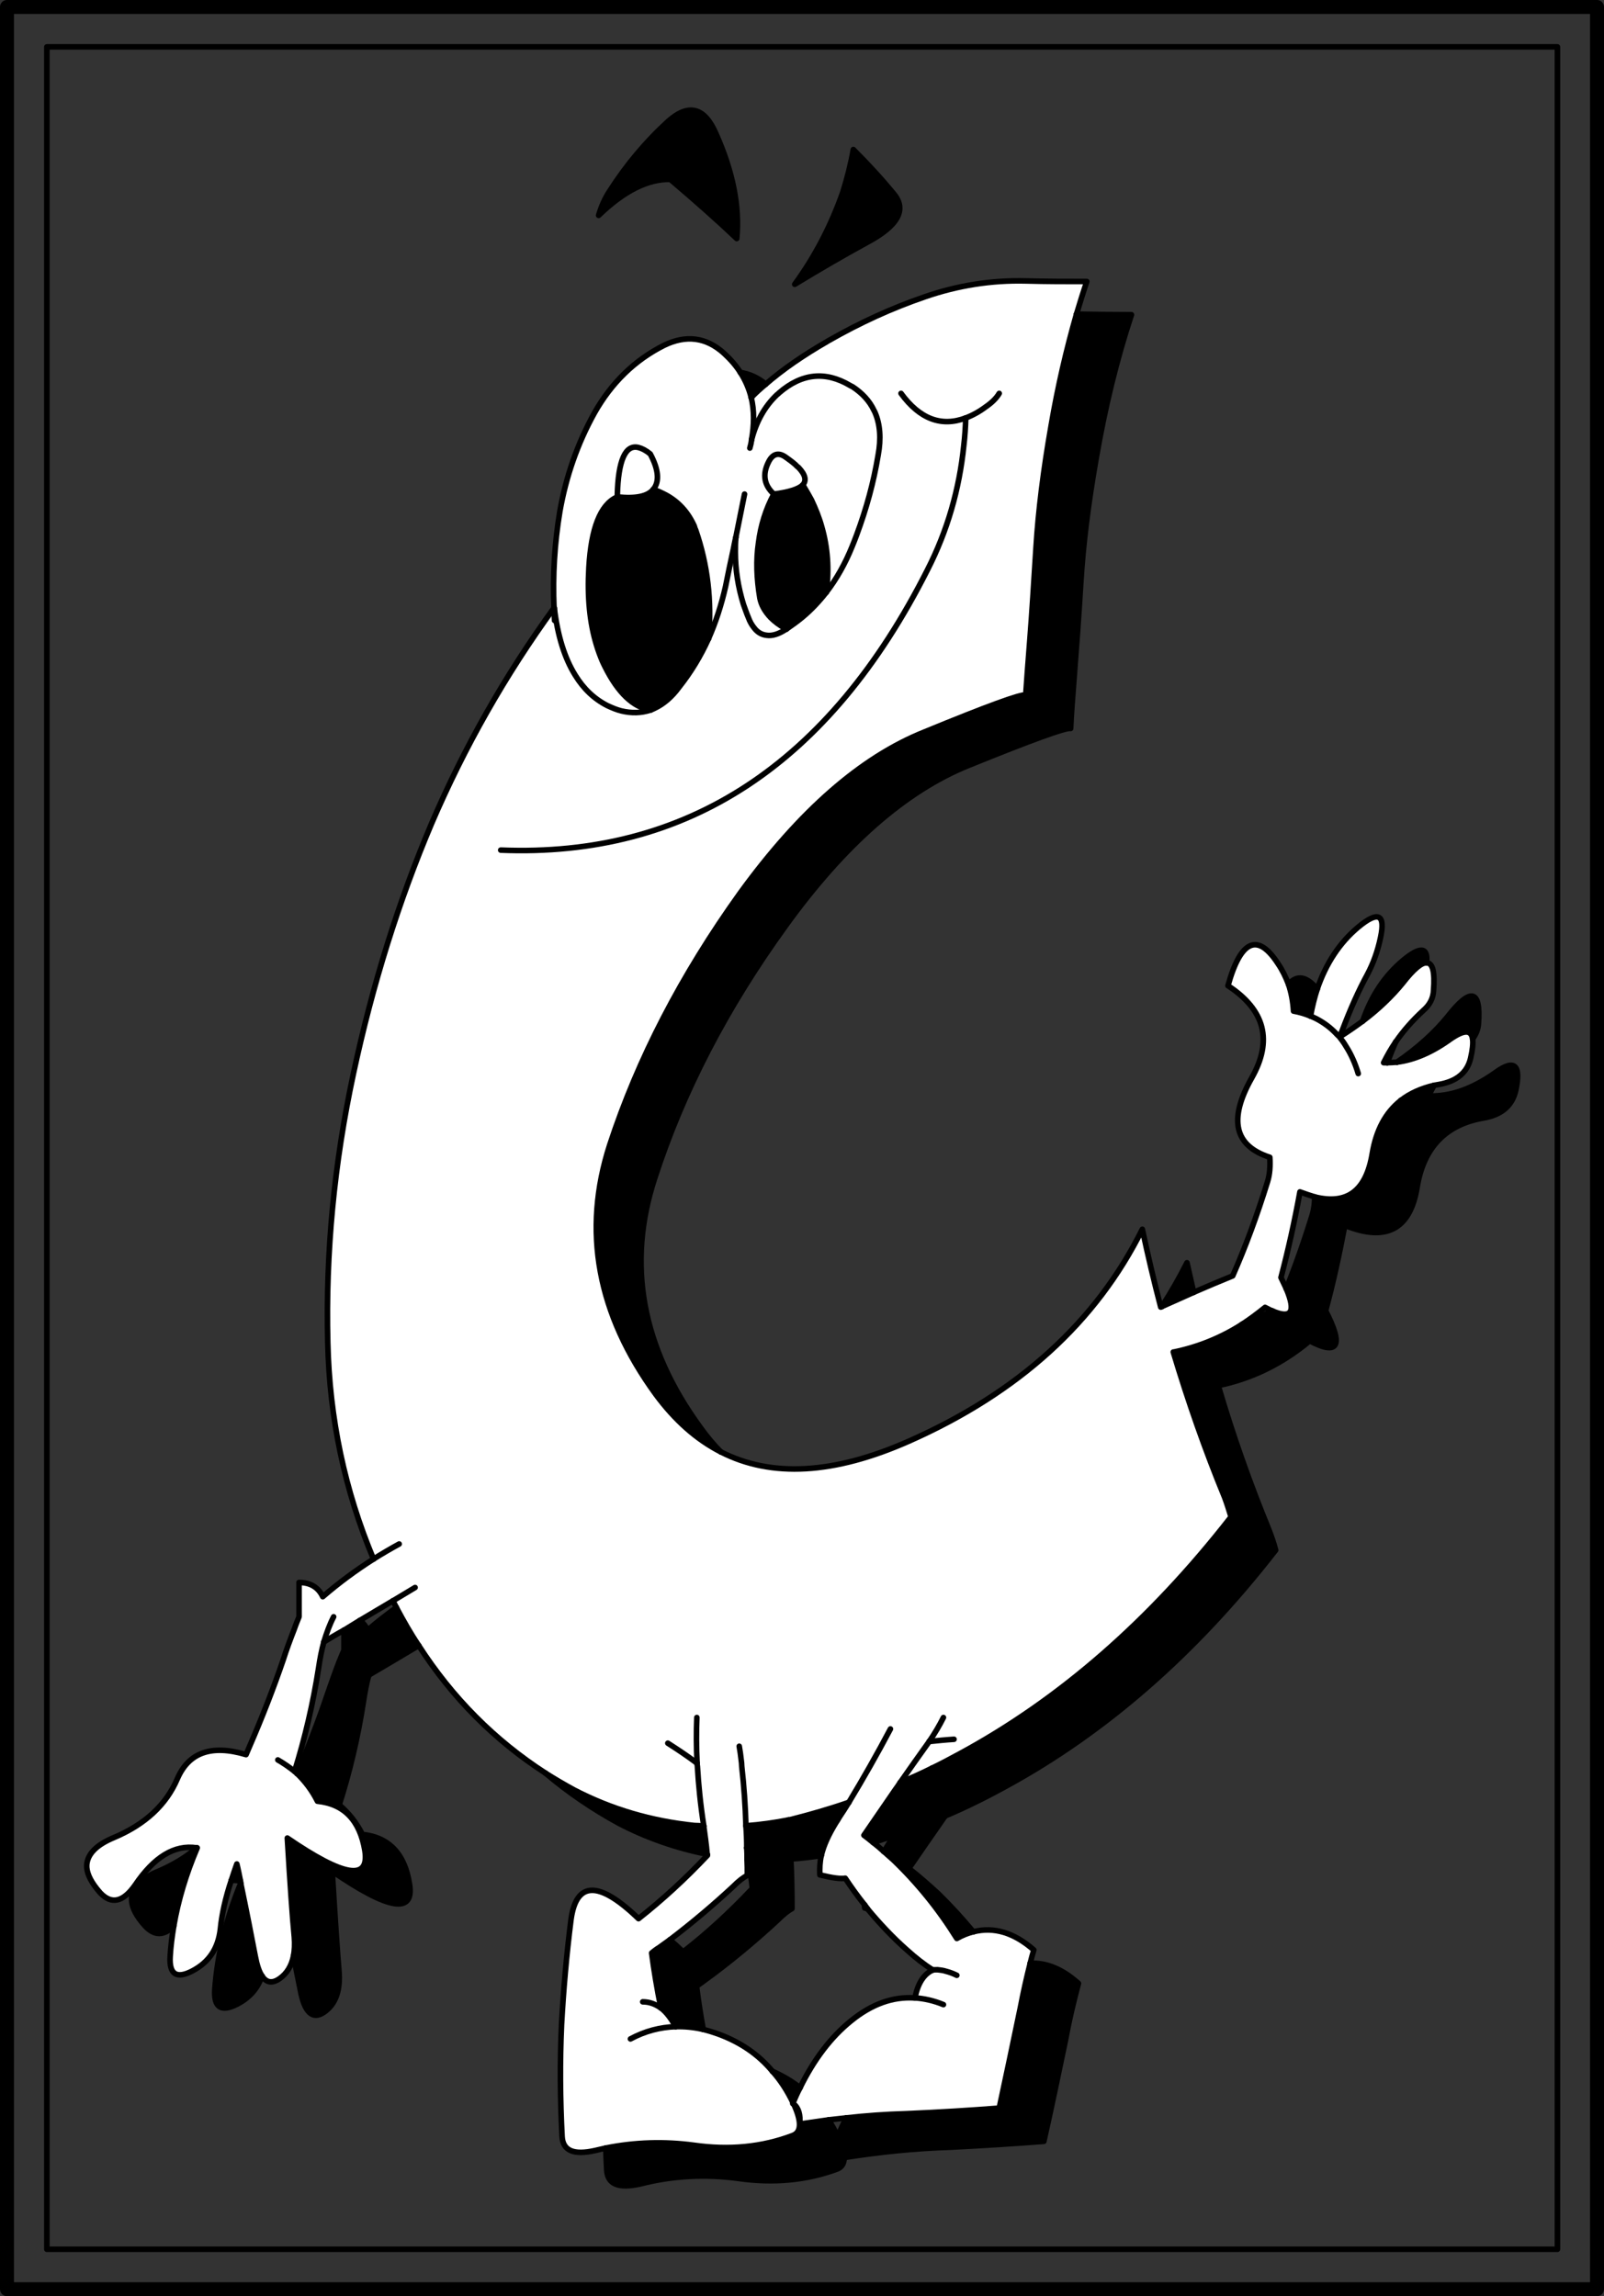 <?xml version="1.0" encoding="iso-8859-1"?>
<!-- Generator: Adobe Illustrator 13.0.1, SVG Export Plug-In . SVG Version: 6.00 Build 14948)  -->
<!DOCTYPE svg PUBLIC "-//W3C//DTD SVG 1.1//EN" "http://www.w3.org/Graphics/SVG/1.1/DTD/svg11.dtd">
<svg version="1.1" id="Capa_1" xmlns="http://www.w3.org/2000/svg" xmlns:xlink="http://www.w3.org/1999/xlink" x="0px" y="0px"
	 width="575px" height="823px" viewBox="0 0 575 823" style="enable-background:new 0 0 575 823;" xml:space="preserve">
<rect x="0" y="0" width="575" height="823" fill="#333333" stroke="none"/>
<g>
	<g>
		<polyline style="fill:none;stroke:#000000;stroke-width:2;stroke-linecap:round;stroke-linejoin:round;" points="16.8,16.8 
			16.8,806.2 558.3,806.2 558.3,16.8 16.8,16.8 		"/>
		<polyline style="fill:none;stroke:#000000;stroke-width:5;stroke-linecap:round;stroke-linejoin:round;" points="2.5,2.5 
			2.5,820.5 572.5,820.5 572.5,2.5 2.5,2.5 		"/>
	</g>
	<g>
		<path style="fill:#FFFFFF;" d="M385.9,112.6c1.2-4,2.4-7.9,3.7-11.7c-7.3,0-14.6,0-21.9-0.2c-12.3-0.3-24.4,1.6-36.2,5.7
			c-11.7,4-23.1,9.2-34.3,15.6c-0.2,0.1-0.4,0.2-0.5,0.3c-8.7,5-16.1,10.1-22.2,15.4c-1.8,1.5-3.6,3.1-5.2,4.8
			c1.1,4.6,1.1,9.7,0.1,15.2c1.7-6.6,4.7-12,9.1-16.2c0.3-0.2,0.5-0.4,0.8-0.7c8.1-7,16.6-7.9,25.5-2.6c0.2,0.1,0.5,0.3,0.8,0.4
			c3.5,2.3,6.1,5.1,7.7,8.5c0.2,0.3,0.3,0.6,0.4,0.8c1.8,4.2,2.2,9.3,1.1,15.2c-1.6,9.7-4.2,19.2-7.7,28.6c-0.5,1.3-1,2.7-1.6,4.1
			c-2.5,6.2-5.6,11.7-9.3,16.5c-2.5,3.2-5.3,6.2-8.4,8.8c-1.9,1.6-3.9,3-5.9,4.4c0,0-0.1,0.1-0.2,0.1c-2.6,1.7-4.9,2.4-6.9,2.1
			c-1.8-0.2-3.3-1.1-4.5-2.7c-0.8-1-1.5-2.2-2-3.6c-0.7-1.6-1.2-3.2-1.8-4.8c-1.9-6.2-2.9-12.4-2.9-18.7c0-1.7,0-3.5,0.2-5.3
			c-0.4,1.4-0.6,2.8-0.9,4.2c-1,4.5-1.9,8.9-2.8,13.4c-1.5,6.6-3.5,12.8-6.1,18.7c-2.8,6.2-6.3,12-10.5,17.3
			c-2.7,3.7-5.7,6.2-8.9,7.7c-0.5,0.2-1,0.5-1.4,0.6c-3.3,1.1-6.8,1.2-10.5,0.3c-1.6-0.4-3.3-1.1-5-1.9c-4.7-2.4-8.5-6-11.5-10.9
			c-3.8-6.1-6.3-14.1-7.5-24.1l0.1,4.5c-0.1-1.5-0.2-3-0.2-4.5c-17.5,24.1-32.1,49.8-43.9,77.3c-11.7,27.6-21.1,57.4-28,89.6
			c-6.9,32.1-10,64.2-9.2,96.3c0.6,27.3,6.1,53.2,16.4,77.7c3-1.9,6.1-3.7,9.2-5.4c-3.1,1.7-6.2,3.5-9.2,5.4
			c-6.3,4-12.4,8.5-18.2,13.5c-1.6-3.4-4.5-5.1-8.5-5.1c0,3.8,0,7.9,0,12.3c-0.6,1.5-1.2,2.9-1.7,4.4c-1.4,3.6-2.8,7.3-4,11.1
			c-3.5,10.2-7.5,20.5-12.1,31.1c-0.4,0.9-0.8,1.9-1.2,2.8c-12.4-3.7-20.5-0.8-24.6,8.6c-4,9.4-11.6,16.4-22.7,21.1
			c-6.3,2.6-9.5,5.9-9.8,9.8c0,0.3,0,0.6,0,0.9c0.2,2.7,1.8,5.7,4.8,9.1c4,4.3,8.2,3.4,12.5-2.7c6.8-10.1,14.1-14.6,22.1-13.4
			c0,0,0.1,0,0.2,0c-4,9.4-6.8,18.7-8.4,28c-0.6,3.6-1.1,7.3-1.3,10.9c-0.4,6.5,2.3,8.2,8,5.2c5.9-3.1,9.2-8,10-15
			c0.5-5.2,1.8-11.1,3.9-17.4c0.6-1.9,1.3-3.9,2-5.9c0.5,2,0.9,4.1,1.3,6.1c0,0.2,0.1,0.5,0.1,0.8c2.2,10.6,3.9,19.3,5.2,26.1
			c0.6,3.2,1.4,5.6,2.4,7.1c1.6,2.5,3.7,2.8,6.3,1c2.6-1.8,4.3-4.6,5-8.1c0.4-2,0.5-4.3,0.3-6.8c-0.7-7.1-1.5-18.9-2.5-35.5
			c20.3,13.9,29.5,15.4,27.8,4.5c-1.8-10.8-7.4-16.7-17-17.7c-1.9-3.8-4.4-7.1-7.3-9.9c-0.3-0.3-0.6-0.5-0.9-0.8
			c-1.9-1.5-3.9-2.9-6-4.1c2.1,1.2,4.1,2.6,6,4.1c3.7-11.9,6.6-24.2,8.6-37c0.5-3.4,1.1-6.5,1.9-9.4c1-3.3,2.1-6.3,3.5-9
			c-1.4,2.7-2.5,5.7-3.5,9c2.5-1.5,4.8-2.9,7.2-4.2c1.9-1.2,3.8-2.3,5.7-3.5c4.1-2.4,8-4.8,11.8-7c2.8-1.7,5.4-3.2,8-4.8
			c-2.6,1.6-5.2,3.1-8,4.8c0,0.1,0.2,0.2,0.3,0.4c0.3,0.6,0.6,1.3,1,2c2.5,4.7,5.1,9.3,8,13.6c12.1,18.8,27.3,34,45.4,45.7
			c3.3,2.1,6.7,4.1,10.2,6c13.4,7,27.8,11.2,43.2,12.8c1.1,0,2.2,0.1,3.4,0.2c-1.2-7.6-1.9-14.8-2.3-21.5c-0.1-0.4-0.1-0.7-0.1-1
			c-3.3-2.5-6.9-4.9-10.5-7.2c3.6,2.3,7.2,4.7,10.5,7.2c-0.3-5.8-0.3-11.3-0.1-16.4c-0.2,5.1-0.2,10.6,0.1,16.4c0,0.3,0,0.6,0.1,1
			c0.4,6.7,1.1,13.9,2.3,21.5v0.2c0.4,3,0.9,6.3,1.2,9.9c0.1,0.1,0.1,0.2,0.1,0.4c-8,8.5-16.2,16-24.7,22.7
			c-14.2-13.7-22.3-13.5-24.2,0.3c-1.6,12.5-2.7,25.1-3.4,37.7c-0.6,13.3-0.5,26.7,0.2,40.1c0.3,5.1,4.2,6.7,11.8,5
			c1.3-0.3,2.6-0.6,3.9-0.9c10.5-2.1,21-2.4,31.5-1c12.6,1.8,24.5,0.7,35.5-3.5c3.1-1.2,3.2-4.9,0.4-11.1c0,0,0-0.1-0.1-0.2
			s-0.2-0.1-0.3-0.1c0-0.2,0.1-0.3,0.1-0.3c-2-4.2-4.5-8.1-7.4-11.3c-5-6-11.3-10.3-19-13.2c-1.9-0.7-3.8-1.3-5.8-1.8
			c-3.4-0.8-6.7-1.1-9.9-1c-5.6,0.2-11,1.6-16.2,4.4c5.2-2.8,10.6-4.2,16.2-4.4c-1.6-2.9-3.3-5.2-5.3-6.7c-2-1.4-4.1-2.2-6.5-2.2
			c2.4,0,4.5,0.8,6.5,2.2c-1.4-7-2.5-13.6-3.3-19.7c0.7-0.6,1.4-1.1,2.1-1.6c0.2-0.1,0.4-0.2,0.5-0.3c1.3-0.9,2.6-1.9,3.9-2.8
			c8-6.1,15.6-12.5,22.8-19.2c1.8-1.8,3.4-3.1,5-3.9c0-2,0-3.9-0.1-5.8c0-1.4,0-2.8-0.1-4.1c0-2.7-0.1-5.3-0.3-7.9
			c-0.2-7.1-0.7-14.2-1.5-21.3c0-0.8-0.1-1.6-0.2-2.3c-0.2-1.7-0.4-3.3-0.7-4.9c0.3,1.6,0.5,3.2,0.7,4.9c0.1,0.7,0.2,1.5,0.2,2.3
			c0.8,7.1,1.3,14.2,1.5,21.3c5.2-0.4,10.3-1.1,15.3-2.1c0.2,0,0.4,0,0.6-0.1c7.1-1.8,14.1-3.8,21-6.2c5.2-8.6,10.2-17.4,14.9-26.3
			c-4.7,8.9-9.7,17.7-14.9,26.3c-1.1,1.8-2.2,3.5-3.4,5.3c-0.4,0.7-0.8,1.4-1.3,2.1c-2.5,4.1-4.3,7.9-5.2,11.7
			c-0.5,2.3-0.6,4.6-0.5,6.9c4.5,1.1,7.5,1.5,9.1,1.2c2.2,3.3,4.5,6.5,6.9,9.5c0.4,0.5,0.8,1,1.1,1.5c4.4,5.3,9.1,10.3,14.1,14.7
			c3.2,2.9,6.3,5.3,9.3,7.2c0.5-0.1,1.1-0.1,1.7-0.1c0.9,0.1,2,0.2,3.2,0.6c1.1,0.3,2.3,0.7,3.7,1.4c-1.4-0.7-2.6-1.1-3.7-1.4
			c-1.2-0.4-2.3-0.5-3.2-0.6c-0.6,0-1.2,0-1.7,0.1c-3.2,1.4-5.4,4.8-6.4,10c3.3,0.2,6.8,1,10.2,2.4c-3.4-1.4-6.9-2.2-10.2-2.4
			c-0.1,0-0.1,0-0.1,0c-7.9-0.5-15.4,2.2-22.8,8.2c-7.2,5.8-13.3,13.8-18.3,24c-0.9,1.7-1.7,3.5-2.5,5.4c0.1,0.1,0.1,0.3,0.2,0.4
			c1.8,1.4,2.5,3.9,2.2,7.2c3.4-0.5,6.9-1,10.4-1.5c2.1-0.2,4.2-0.5,6.3-0.7c7.2-0.8,14.3-1.3,21.5-1.5c11.8-0.5,22.9-1.2,33.3-2
			c2.5-11.6,5-23.6,7.6-36.1c1-5.3,2.2-10.6,3.5-15.8c0.4-1.6,0.8-3.2,1.3-4.8c-7.1-6.2-14.3-8.4-21.7-6.5c-2,0.5-4,1.3-5.9,2.4
			c-6.4-10.3-13.9-19.6-22.6-28c-1.2-1.1-2.4-2.1-3.6-3.2c-1.2-1.1-2.5-2.2-3.8-3.2c-1.1-0.9-2.2-1.8-3.3-2.6
			c3.9-5.7,7.6-11.1,11.2-16.3c0.6-0.8,1.2-1.7,1.8-2.6c3.6-5.1,7-10,10.4-14.7c2-2.9,3.7-5.8,5.1-8.6c-1.4,2.8-3.1,5.7-5.1,8.6
			c2.8-0.3,5.8-0.6,8.9-0.8c-3.1,0.2-6.1,0.5-8.9,0.8c-3.4,4.7-6.8,9.6-10.4,14.7c3.9-1.6,7.7-3.3,11.5-5.2c3.3-1.6,6.7-3.4,10-5.2
			c35.8-19.4,68.1-47.6,97.1-84.8c-0.7-2.3-1.4-4.6-2.3-7c-7-17-13.1-34.4-18.4-52.1h0.2c8.7-1.8,16.9-5.1,24.4-9.9
			c2.9-1.9,5.6-3.9,8.3-6.1c1,0.5,1.9,1,2.7,1.3c6.8,2.9,8.4,0.3,4.9-8c-0.6-1.2-1.2-2.6-1.9-4c2.6-9.9,4.9-20.2,6.8-30.7
			c1.9,0.7,3.7,1.3,5.3,1.8c11.6,2.9,18.4-2.2,20.6-15.4c1.4-8.5,4.8-14.9,10.3-19.2c3.2-2.5,7.2-4.3,11.9-5.4
			c0.5-0.1,1.1-0.2,1.7-0.3c6.3-1.1,10.2-4.2,11.4-9.5c0.7-3,0.9-5.3,0.7-6.8c-0.5-3.4-3.1-3.3-7.9,0c-6.5,4.7-12.9,7.5-19.2,8.3
			c-1.2,0.1-2.3,0.2-3.5,0.2c-0.4,0-0.8,0-1.3,0c1.3-2.6,2.7-5.1,4.3-7.4c2.8-4.1,6.1-7.8,10-11.4c2.3-2,3.5-4.4,3.6-7.2
			c0.5-6.5-0.3-9.8-2.5-9.8c-1.8-0.1-4.7,2.3-8.5,7.2c-3.9,4.8-8.7,9.4-14.4,13.7c-2.6,1.9-5.3,3.8-8.2,5.6l-0.1,0.1
			c0.8,1,1.6,2.1,2.3,3.3c1.8,2.8,3.3,6.1,4.4,9.8c-1.1-3.7-2.6-7-4.4-9.8c-0.7-1.2-1.5-2.3-2.3-3.3c-0.2-0.2-0.3-0.4-0.5-0.5
			c-0.1-0.1-0.2-0.2-0.3-0.3c-2.2-2.4-4.7-4.3-7.6-5.8c-0.6-0.3-1.3-0.6-2-0.9c-1.9-0.8-3.9-1.4-6.1-1.8c-0.2-3.4-0.8-6.6-1.8-9.6
			c-1-2.6-2.2-5.1-3.7-7.3c-7.3-11.3-13.4-8.7-18,7.8c6.6,4.3,10.7,9.3,12.1,14.8c1.4,5.5,0.2,11.6-3.6,18.3
			c-8.4,14.9-6.2,24.3,6.5,28.4c0.2,3.2,0,6.1-0.8,8.7c-3.8,12.3-8,23.6-12.5,33.8c-4.7,1.9-9.4,3.9-14,5.9
			c-3.8,1.7-7.6,3.4-11.4,5.1c-0.1,0-0.2,0-0.2,0.1c-0.1,0-0.2,0-0.2,0.1c-2.4-9.2-4.6-18.5-6.6-27.9c-16.5,33.2-44.4,58.6-83.8,76
			c-26.7,11.8-49.1,13.1-67.3,3.8c-8.8-4.5-16.5-11.4-23.3-20.6c-21-28.8-26.5-58.6-16.5-89.5c10.1-30.8,25.7-60.9,46.8-90.3
			c21.3-29.3,43.2-48.5,65.9-57.6c22.6-9.3,34.7-13.7,36.4-13.3c0.3-4.5,0.8-11.2,1.5-20.1c0.7-9,1.4-19.9,2.2-32.9
			c0.8-12.9,2.6-27.5,5.4-43.5C379.2,138.5,382.3,125.2,385.9,112.6z M345.5,159.7c0.4-3.3,0.6-6.6,0.7-9.9
			c-8.7,3.3-16.5,0.4-23.2-8.8c6.7,9.2,14.5,12.1,23.2,8.8c2.4-0.9,4.8-2.2,7.2-4c2.2-1.5,3.8-3.1,4.8-4.8c-1,1.7-2.6,3.3-4.8,4.8
			c-2.4,1.8-4.8,3.1-7.2,4C346.1,153.1,345.9,156.4,345.5,159.7c-1.6,15.7-5.9,30.6-13,44.5c-35.2,69.7-86.3,103.2-153,100.5
			c66.7,2.7,117.8-30.8,153-100.5C339.6,190.3,343.9,175.4,345.5,159.7z"/>
		<path style="fill:#FFFFFF;" d="M313.7,147.9c-0.1-0.2-0.2-0.5-0.4-0.8c-1.6-3.4-4.2-6.2-7.7-8.5c-0.3-0.1-0.6-0.3-0.8-0.4
			c-8.9-5.3-17.4-4.4-25.5,2.6c-0.3,0.3-0.5,0.5-0.8,0.7c-4.4,4.2-7.4,9.6-9.1,16.2c-0.1,1-0.3,1.9-0.6,2.9c0.3-1,0.5-1.9,0.6-2.9
			c1-5.5,1-10.6-0.1-15.2c-0.8-3.2-2.1-6.2-3.9-9c-1.5-2.4-3.5-4.7-5.9-6.9c-6.3-5.7-13.5-6.7-21.5-2.8
			c-10.5,5.3-18.8,13.4-24.9,24.2c-6.1,11-10.2,22.8-12.4,35.3c-1.9,11.4-2.6,23-2.1,34.6h0.1c1.2,10,3.7,18,7.5,24.1
			c3,4.9,6.8,8.5,11.5,10.9c1.7,0.8,3.4,1.5,5,1.9c3.7,0.9,7.2,0.8,10.5-0.3c-6.2-1-11.6-6.1-16.3-15.5c-0.3-0.6-0.7-1.4-1-2.1
			c-0.8-1.9-1.5-3.8-2.1-5.8c-2.4-7.9-3.3-17-2.7-27.6c0.8-14.1,4.1-22.6,10-25.3c0,0,0.1-0.1,0.2-0.1c0-0.2,0-0.4,0-0.6
			c0.3-12.5,2.9-18.3,7.6-17.1c1.2,0.3,2.6,1,4.2,2.3c3,5.6,3.4,9.9,1.1,12.7c1.7,0.6,3.2,1.3,4.7,2.1c4.5,2.5,7.8,6.2,10,11.1
			c0.1,0.5,0.3,1,0.5,1.4c4.3,12.4,5.8,25.4,4.6,38.9c2.6-5.9,4.6-12.1,6.1-18.7c0.9-4.5,1.8-8.9,2.8-13.4c0.3-1.4,0.5-2.8,0.9-4.2
			v-0.1c1-5.1,2.1-10.3,3.1-15.4c-1,5.1-2.1,10.3-3.1,15.4v0.1c-0.2,1.8-0.2,3.6-0.2,5.3c0,6.3,1,12.5,2.9,18.7
			c0.6,1.6,1.1,3.2,1.8,4.8c0.5,1.4,1.2,2.6,2,3.6c1.2,1.6,2.7,2.5,4.5,2.7c2,0.3,4.3-0.4,6.9-2.1c0.1,0,0.2-0.1,0.2-0.1
			c-0.1-0.1-0.2-0.1-0.3-0.2c-2.2-1.2-3.9-2.5-5.3-3.9c-2.1-2.2-3.4-4.5-3.9-7c-1.2-7.1-1.4-13.7-0.5-19.8
			c0.8-6.3,2.6-12.1,5.5-17.5c-3.5-3.2-4.1-7-2-11.3c1.5-3.2,3.7-3.8,6.3-1.9c1.7,1.2,3.2,2.3,4.2,3.4c0,0,0.2,0.1,0.3,0.2
			c2.5,2.6,3,4.7,1.6,6.3c1.1,1.8,2.1,3.6,3.1,5.4c1.5,3.2,2.8,6.4,3.7,9.7c2.1,7.3,2.7,15.1,1.6,23.4c3.7-4.8,6.8-10.3,9.3-16.5
			c0.6-1.4,1.1-2.8,1.6-4.1c3.5-9.4,6.1-18.9,7.7-28.6C315.9,157.2,315.5,152.1,313.7,147.9z"/>
		<path d="M385.9,112.6c-3.6,12.6-6.7,25.9-9.1,40c-2.8,16-4.6,30.6-5.4,43.5c-0.8,13-1.5,23.9-2.2,32.9c-0.7,8.9-1.2,15.6-1.5,20.1
			c-1.7-0.4-13.8,4-36.4,13.3c-22.7,9.1-44.6,28.3-65.9,57.6c-21.1,29.4-36.7,59.5-46.8,90.3c-10,30.9-4.5,60.7,16.5,89.5
			c6.8,9.2,14.5,16.1,23.3,20.6c-2.6-2.6-5-5.5-7.3-8.7c-21-28.7-26.5-58.5-16.4-89.4c10-30.9,25.6-61,46.8-90.3
			c21.2-29.4,43.2-48.6,65.8-57.7c22.7-9.2,34.8-13.6,36.5-13.2c0.2-4.6,0.7-11.3,1.4-20.2c0.7-8.9,1.5-19.8,2.3-32.8
			s2.6-27.5,5.4-43.5c3.2-18.6,7.4-35.8,12.7-51.8C399.1,112.8,392.5,112.7,385.9,112.6z"/>
		<path d="M472.2,354.5c-3.8-4.6-7.3-5.2-10.3-1.7c1,3,1.6,6.2,1.8,9.6c2.2,0.4,4.2,1,6.1,1.8C470.4,360.8,471.2,357.6,472.2,354.5z
			"/>
		<path style="fill:#FFFFFF;" d="M469.8,364.2c0.7,0.3,1.4,0.6,2,0.9c2.9,1.5,5.4,3.4,7.6,5.8c0.1,0.1,0.2,0.2,0.3,0.3l1.4-1.7
			c3-7.9,6-14.6,9-20.1c2.2-4.1,3.8-8.6,4.8-13.4c1.8-8.4-0.9-9.6-8-3.7c-6.7,5.6-11.6,13.1-14.7,22.2
			C471.2,357.6,470.4,360.8,469.8,364.2z"/>
		<path d="M502.9,352.3c3.8-4.9,6.7-7.3,8.5-7.2c0.6-5.7-2.3-6-8.4-0.9c-6.7,5.6-11.5,12.9-14.5,21.8
			C494.2,361.7,499,357.1,502.9,352.3z"/>
		<path style="fill:#A69DC9;" d="M480.3,371.6c0.2-0.7,0.5-1.4,0.8-2.1l-1.4,1.7c0.2,0.1,0.3,0.3,0.5,0.5L480.3,371.6z"/>
		<path d="M500.3,373.5c-1.6,2.3-3,4.8-4.3,7.4c0.5,0,0.9,0,1.3,0C498.3,378.3,499.3,375.8,500.3,373.5z"/>
		<path d="M520,372.4c4.8-3.3,7.4-3.4,7.9,0c1.2-1.7,2-3.5,2.1-5.6c0.9-12.1-2.8-13-11-2.5c-4.7,5.8-10.8,11.3-18.2,16.4
			C507.1,379.9,513.5,377.1,520,372.4z"/>
		<path d="M221.3,178.1c-0.1,0-0.2,0.1-0.2,0.1c-5.9,2.7-9.2,11.2-10,25.3c-0.6,10.6,0.3,19.7,2.7,27.6c0.6,2,1.3,3.9,2.1,5.8
			c0.3,0.7,0.7,1.5,1,2.1c4.7,9.4,10.1,14.5,16.3,15.5c0.4-0.1,0.9-0.4,1.4-0.6c3.2-1.5,6.2-4,8.9-7.7c4.2-5.3,7.7-11.1,10.5-17.3
			c1.2-13.5-0.3-26.5-4.6-38.9c-0.2-0.4-0.4-0.9-0.5-1.4c-2.2-4.9-5.5-8.6-10-11.1c-1.5-0.8-3-1.5-4.7-2.1
			C232.2,177.9,227.9,178.8,221.3,178.1z"/>
		<path style="fill:#FFFFFF;" d="M221.3,177.5c0,0.2,0,0.4,0,0.6c6.6,0.7,10.9-0.2,12.9-2.7c2.3-2.8,1.9-7.1-1.1-12.7
			c-1.6-1.3-3-2-4.2-2.3C224.2,159.2,221.6,165,221.3,177.5z"/>
		<path style="fill:#FFFFFF;" d="M287.8,173.8c1.4-1.6,0.9-3.7-1.6-6.3c-0.1-0.1-0.3-0.2-0.3-0.2c-1-1.1-2.5-2.2-4.2-3.4
			c-2.6-1.9-4.8-1.3-6.3,1.9c-2.1,4.3-1.5,8.1,2,11.3C282.8,176.4,286.3,175.3,287.8,173.8z"/>
		<path d="M290.9,179.2c-1-1.8-2-3.6-3.1-5.4c-1.5,1.5-5,2.6-10.4,3.3c-2.9,5.4-4.7,11.2-5.5,17.5c-0.9,6.1-0.7,12.7,0.5,19.8
			c0.5,2.5,1.8,4.8,3.9,7c1.4,1.4,3.1,2.7,5.3,3.9c0.1,0.1,0.2,0.1,0.3,0.2c2-1.4,4-2.8,5.9-4.4c3.1-2.6,5.9-5.6,8.4-8.8
			c1.1-8.3,0.5-16.1-1.6-23.4C293.7,185.6,292.4,182.4,290.9,179.2z"/>
		<path d="M269.3,142.5c1.6-1.7,3.4-3.3,5.2-4.8c-2.8-2.4-5.9-3.7-9.1-4.2C267.2,136.3,268.5,139.3,269.3,142.5z"/>
		<path style="fill:#FFFFFF;" d="M198.7,217.9h-0.1c0,1.5,0.1,3,0.2,4.5L198.7,217.9z"/>
		<path d="M132.2,600.4c6.3-3.7,12.2-7.2,17.9-10.6c-2.9-4.3-5.5-8.9-8-13.6c-3.5,2.5-7,5.2-10.3,8.1c-0.7-1.5-1.6-2.6-2.8-3.5
			c-1.9,1.2-3.8,2.3-5.7,3.5c0,2.3,0,4.7,0,7.2c-0.6,1.4-1.2,2.8-1.8,4.3c-1.4,3.6-2.7,7.4-4,11.1c-3.2,9.5-6.9,19.1-11,28.8
			c2.9,2.8,5.4,6.1,7.3,9.9c9.6,1,15.2,6.9,17,17.7c1.7,10.9-7.5,9.4-27.8-4.5c1,16.6,1.8,28.4,2.5,35.5c0.2,2.5,0.1,4.8-0.3,6.8
			c0.9,4.4,1.7,8.4,2.4,11.9c1.5,8.3,4.4,11.1,8.6,8.2c4.2-2.9,5.9-7.9,5.3-14.9c-0.6-7.1-1.4-19-2.4-35.6
			c20.2,13.9,29.5,15.4,27.7,4.6c-1.7-10.8-7.3-16.8-16.9-17.8c-2.1-4.2-4.9-7.7-8.3-10.6c-1.8-1.6-3.8-3-5.9-4.2
			c2.1,1.2,4.1,2.6,5.9,4.2c3.8-11.9,6.7-24.2,8.7-37.1C130.8,606.5,131.4,603.3,132.2,600.4c0.9-3.3,2.1-6.2,3.4-8.9
			C134.3,594.2,133.1,597.1,132.2,600.4z"/>
		<path d="M86.2,674.2c-0.4-2-0.8-4.1-1.3-6.1c-0.7,2-1.4,4-2,5.9C83.9,673.9,85,674,86.2,674.2z"/>
		<path d="M70.7,662.3c-0.1,0-0.2,0-0.2,0c-3.7,3.3-8.2,6-13.5,8.3c-6.3,2.6-9.6,5.8-9.8,9.7c0,0.4,0,0.6,0,1c0.2,2.7,1.8,5.7,4.8,9
			c3.3,3.6,6.8,3.6,10.3,0C63.9,681,66.7,671.7,70.7,662.3z"/>
		<path d="M93.9,708.2c-1-1.5-1.8-3.9-2.4-7.1c-1.3-6.8-3-15.5-5.2-26.1c-5.3,12.9-8.4,25.6-9.3,38.1c-0.4,6.5,2.3,8.2,8.1,5.2
			C89.5,716,92.4,712.7,93.9,708.2z"/>
		<path d="M252.3,654.7v-0.2c-1.2-0.1-2.3-0.2-3.4-0.2c-15.4-1.6-29.8-5.8-43.2-12.8c-3.5-1.9-6.9-3.9-10.2-6
			c8,6.8,16.8,12.8,26.3,18c10,5.2,20.6,8.9,31.7,11.1C253.2,661,252.7,657.7,252.3,654.7z"/>
		<path d="M268.3,666.7c0.5,3.1,1,6.5,1.4,10.2c-8,8.5-16.3,16.1-24.8,22.7c-1.7-1.6-3.3-3.1-4.8-4.3c-1.3,0.9-2.6,1.9-3.9,2.8
			c-0.1,0.1-0.3,0.2-0.5,0.3c-0.7,0.5-1.4,1-2.1,1.6c0.8,6.1,1.9,12.7,3.3,19.7c2,1.5,3.7,3.8,5.3,6.7c3.2-0.1,6.5,0.2,9.9,1
			c-1-5.4-1.8-10.6-2.4-15.5c0.7-0.5,1.4-1,2.1-1.5c0.1-0.1,0.3-0.2,0.4-0.3c9.5-6.9,18.4-14.3,26.8-22.1c1.8-1.8,3.4-3.1,4.9-3.9
			c0-5.9-0.1-11.9-0.4-17.8c-0.2-4.6-0.5-9.3-0.8-14c-5,1-10.1,1.7-15.3,2.1c0.2,2.6,0.3,5.2,0.3,7.9c0.2,1.3,0.4,2.7,0.6,4.1V666.7
			z"/>
		<path d="M267.8,666.4c0.1,0,0.4,0,0.5,0c-0.2-1.4-0.4-2.8-0.6-4.1C267.8,663.6,267.8,665,267.8,666.4z"/>
		<path d="M299.6,653.4c0.5-0.7,0.9-1.4,1.3-2.1c1.2-1.8,2.3-3.5,3.4-5.3c-6.9,2.4-13.9,4.4-21,6.2c-0.2,0.1-0.4,0.1-0.6,0.1
			c0.3,4.7,0.6,9.4,0.8,14c3.7-0.2,7.3-0.7,10.9-1.2C295.3,661.3,297.1,657.5,299.6,653.4z"/>
		<path d="M217.2,769.9c0,2.7,0.2,5.3,0.3,7.9c0.3,5.1,4.2,6.7,11.9,5c11.7-3,23.5-3.6,35.3-2c12.6,1.8,24.5,0.7,35.5-3.4
			c3.1-1.3,3.2-5,0.4-11.2l-0.1-0.1c-0.1-0.1-0.2-0.2-0.3-0.2c0.1-0.1,0.1-0.2,0.1-0.2c-1-2.1-2.1-4-3.2-5.9c-3.5,0.5-7,1-10.4,1.5
			c0.3-3.3-0.4-5.8-2.2-7.2c0.1,0.1,0.1,0.2,0.1,0.2c2.8,6.2,2.7,9.9-0.4,11.1c-11,4.2-22.9,5.3-35.5,3.5
			C238.2,767.5,227.7,767.8,217.2,769.9z"/>
		<path d="M311,684.2c-0.3-0.5-0.7-1-1.1-1.5c0,0.4,0,0.8,0.1,1.2C310.3,683.9,310.7,684,311,684.2z"/>
		<path d="M276.9,742.4c2.9,3.2,5.4,7.1,7.4,11.3c0.8-1.9,1.6-3.7,2.5-5.4C283.8,745.9,280.5,744,276.9,742.4z"/>
		<path d="M284.2,754c0.1,0,0.2,0,0.3,0.1c-0.1-0.1-0.1-0.3-0.2-0.4C284.3,753.7,284.2,753.8,284.2,754z"/>
		<path d="M300.3,765.7c0.1,0.1,0.1,0.3,0.2,0.4l0.1,0.1c1.8,1.4,2.5,3.8,2.1,7.1c12.7-2,25.4-3.3,38.3-3.7
			c11.7-0.6,22.8-1.3,33.2-2.1c2.6-11.5,5.1-23.6,7.7-36c1.3-7.1,2.9-13.9,4.7-20.6c-5.7-5.1-11.4-7.5-17.3-7.2
			c-1.3,5.2-2.5,10.5-3.5,15.8c-2.6,12.5-5.1,24.5-7.6,36.1c-10.4,0.8-21.5,1.5-33.3,2c-7.2,0.2-14.3,0.7-21.5,1.5
			C302.3,761.2,301.3,763.4,300.3,765.7z"/>
		<path d="M531.9,400.7c6.3-1.1,10.1-4.3,11.4-9.6c2.1-9.4-0.3-11.7-7.2-6.7c-8.3,5.9-16.2,8.7-24,8.4c0.6-1.3,1.3-2.5,2-3.8
			c-4.7,1.1-8.7,2.9-11.9,5.4c0.2,0.8,0.5,1.5,0.8,2.4c-0.3-0.9-0.6-1.6-0.8-2.4c-5.5,4.3-8.9,10.7-10.3,19.2
			c-2.2,13.2-9,18.3-20.6,15.4c0,2.3-0.3,4.5-0.9,6.5c-2.9,9.4-6,18.2-9.3,26.4c3.5,8.3,1.9,10.9-4.9,8c-3.7,1.6-7.3,3.2-11,4.8
			c-7.5,4.8-15.7,8.1-24.4,9.9h-0.2c5.3,17.7,11.4,35.1,18.4,52.1c0.9,2.4,1.6,4.7,2.3,7c-29,37.2-61.3,65.4-97.1,84.8
			c-3.3,1.8-6.7,3.6-10,5.2c-4.4,8.2-9,16.3-13.8,24.3c-1.1,1.7-2.2,3.5-3.3,5.3c-0.1,0.1-0.2,0.2-0.3,0.3c1.2,1.1,2.4,2.1,3.6,3.2
			c8.7,8.4,16.2,17.7,22.6,28c1.9-1.1,3.9-1.9,5.9-2.4c-3.9-4.7-8.1-9.3-12.5-13.6c-3.6-3.3-7.1-6.4-10.6-9.1
			c3.8-5.6,7.6-11,11.2-16.2c0.6-0.9,1.2-1.7,1.8-2.6c3.5-5.1,7-10,10.4-14.7c2-2.9,3.7-5.8,5.1-8.7c-1.4,2.9-3.1,5.8-5.1,8.7
			c2.7-0.3,5.7-0.6,8.9-0.8c-3.2,0.2-6.2,0.5-8.9,0.8c-3.4,4.7-6.9,9.6-10.4,14.7c7.3-3.1,14.4-6.6,21.5-10.5
			c35.7-19.4,68.1-47.6,97-84.8c-0.6-2.3-1.4-4.6-2.3-7c-7-17-13.1-34.3-18.3-52h0.1c12.1-2.5,23-7.9,32.7-16
			c10.3,5.4,12.2,1.8,5.7-10.8c2.7-9.9,4.9-20.1,6.9-30.6c14.8,6,23.4,1.5,25.9-13.6C510.3,411.3,518.3,403,531.9,400.7z"/>
		<path d="M416.5,468.3c3.8-1.7,7.6-3.4,11.4-5.1c-0.8-3.5-1.6-7.1-2.4-10.6C422.8,458,419.8,463.2,416.5,468.3z"/>
		<path d="M322.7,638.9c-0.6,0.9-1.2,1.8-1.8,2.6c-3.6,5.2-7.3,10.6-11.2,16.3c1.1,0.8,2.2,1.7,3.3,2.6c2.4-0.8,4.9-1.6,7.4-2.4
			c4.8-8,9.4-16.1,13.8-24.3C330.4,635.6,326.6,637.3,322.7,638.9z"/>
		<path d="M240.3,64.3c9.3,7.9,17.3,15,23.8,21.2c1.1-11.6-1.4-24.1-7.5-37.7c-4.1-9.4-9.8-10.8-17.1-4.3
			c-8.1,7.4-15,15.7-20.9,24.9c-1.8,2.7-3.1,5.7-4,8.8C223.7,68.4,232.3,64.1,240.3,64.3z"/>
		<path d="M305.9,53.6c-0.9,5.2-2.2,10.3-3.8,15.4c-4.2,11.9-9.9,22.9-17.2,32.9c8.7-5.3,17.3-10.3,25.9-15
			c11.1-5.9,14.3-11.7,9.7-17.3C316,64.1,311.1,58.8,305.9,53.6z"/>
		<path style="fill:none;stroke:#000000;stroke-width:2;stroke-linecap:round;stroke-linejoin:round;" d="M385.9,112.6
			c1.2-4,2.4-7.9,3.7-11.7c-7.3,0-14.6,0-21.9-0.2c-12.3-0.3-24.4,1.6-36.2,5.7c-11.7,4-23.1,9.2-34.3,15.6
			c-0.2,0.1-0.4,0.2-0.5,0.3c-8.7,5-16.1,10.1-22.2,15.4"/>
		<path style="fill:none;stroke:#000000;stroke-width:2;stroke-linecap:round;stroke-linejoin:round;" d="M269.4,157.7
			c1.7-6.6,4.7-12,9.1-16.2c0.3-0.2,0.5-0.4,0.8-0.7c8.1-7,16.6-7.9,25.5-2.6c0.2,0.1,0.5,0.3,0.8,0.4c3.5,2.3,6.1,5.1,7.7,8.5
			c0.2,0.3,0.3,0.6,0.4,0.8c1.8,4.2,2.2,9.3,1.1,15.2c-1.6,9.7-4.2,19.2-7.7,28.6c-0.5,1.3-1,2.7-1.6,4.1
			c-2.5,6.2-5.6,11.7-9.3,16.5"/>
		<path style="fill:none;stroke:#000000;stroke-width:2;stroke-linecap:round;stroke-linejoin:round;" d="M346.2,149.8
			c-0.1,3.3-0.3,6.6-0.7,9.9c-1.6,15.7-5.9,30.6-13,44.5c-35.2,69.7-86.3,103.2-153,100.5"/>
		<path style="fill:none;stroke:#000000;stroke-width:2;stroke-linecap:round;stroke-linejoin:round;" d="M346.2,149.8
			c-8.7,3.3-16.5,0.4-23.2-8.8"/>
		<path style="fill:none;stroke:#000000;stroke-width:2;stroke-linecap:round;stroke-linejoin:round;" d="M358.2,141
			c-1,1.7-2.6,3.3-4.8,4.8c-2.4,1.8-4.8,3.1-7.2,4"/>
		<path style="fill:none;stroke:#000000;stroke-width:2;stroke-linecap:round;stroke-linejoin:round;" d="M258.4,520.4
			c-8.8-4.5-16.5-11.4-23.3-20.6c-21-28.8-26.5-58.6-16.5-89.5c10.1-30.8,25.7-60.9,46.8-90.3c21.3-29.3,43.2-48.5,65.9-57.6
			c22.6-9.3,34.7-13.7,36.4-13.3c0.3-4.5,0.8-11.2,1.5-20.1c0.7-9,1.4-19.9,2.2-32.9c0.8-12.9,2.6-27.5,5.4-43.5
			c2.4-14.1,5.5-27.4,9.1-40"/>
		<path style="fill:none;stroke:#000000;stroke-width:2;stroke-linecap:round;stroke-linejoin:round;" d="M258.4,520.4
			c-2.6-2.6-5-5.5-7.3-8.7c-21-28.7-26.5-58.5-16.4-89.4c10-30.9,25.6-61,46.8-90.3c21.2-29.4,43.2-48.6,65.8-57.7
			c22.7-9.2,34.8-13.6,36.5-13.2c0.2-4.6,0.7-11.3,1.4-20.2c0.7-8.9,1.5-19.8,2.3-32.8s2.6-27.5,5.4-43.5
			c3.2-18.6,7.4-35.8,12.7-51.8c-6.5,0-13.1-0.1-19.7-0.2"/>
		<path style="fill:none;stroke:#000000;stroke-width:2;stroke-linecap:round;stroke-linejoin:round;" d="M461.9,352.8
			c-1-2.6-2.2-5.1-3.7-7.3c-7.3-11.3-13.4-8.7-18,7.8c6.6,4.3,10.7,9.3,12.1,14.8c1.4,5.5,0.2,11.6-3.6,18.3
			c-8.4,14.9-6.2,24.3,6.5,28.4c0.2,3.2,0,6.1-0.8,8.7c-3.8,12.3-8,23.6-12.5,33.8c-4.7,1.9-9.4,3.9-14,5.9"/>
		<path style="fill:none;stroke:#000000;stroke-width:2;stroke-linecap:round;stroke-linejoin:round;" d="M472.2,354.5
			c-3.8-4.6-7.3-5.2-10.3-1.7"/>
		<path style="fill:none;stroke:#000000;stroke-width:2;stroke-linecap:round;stroke-linejoin:round;" d="M469.8,364.2
			c-1.9-0.8-3.9-1.4-6.1-1.8c-0.2-3.4-0.8-6.6-1.8-9.6"/>
		<path style="fill:none;stroke:#000000;stroke-width:2;stroke-linecap:round;stroke-linejoin:round;" d="M486.9,384.8
			c-1.1-3.7-2.6-7-4.4-9.8c-0.7-1.2-1.5-2.3-2.3-3.3c-0.2-0.2-0.3-0.4-0.5-0.5c-0.1-0.1-0.2-0.2-0.3-0.3c-2.2-2.4-4.7-4.3-7.6-5.8
			c-0.6-0.3-1.3-0.6-2-0.9"/>
		<path style="fill:none;stroke:#000000;stroke-width:2;stroke-linecap:round;stroke-linejoin:round;" d="M472.2,354.5
			c-1,3.1-1.8,6.3-2.4,9.7"/>
		<path style="fill:none;stroke:#000000;stroke-width:2;stroke-linecap:round;stroke-linejoin:round;" d="M500.3,373.5
			c2.8-4.1,6.1-7.8,10-11.4c2.3-2,3.5-4.4,3.6-7.2c0.5-6.5-0.3-9.8-2.5-9.8"/>
		<path style="fill:none;stroke:#000000;stroke-width:2;stroke-linecap:round;stroke-linejoin:round;" d="M511.4,345.1
			c-1.8-0.1-4.7,2.3-8.5,7.2c-3.9,4.8-8.7,9.4-14.4,13.7"/>
		<path style="fill:none;stroke:#000000;stroke-width:2;stroke-linecap:round;stroke-linejoin:round;" d="M511.4,345.1
			c0.6-5.7-2.3-6-8.4-0.9c-6.7,5.6-11.5,12.9-14.5,21.8"/>
		<path style="fill:none;stroke:#000000;stroke-width:2;stroke-linecap:round;stroke-linejoin:round;" d="M488.5,366
			c-2.6,1.9-5.3,3.8-8.2,5.6c0.2-0.7,0.5-1.4,0.8-2.1c3-7.9,6-14.6,9-20.1c2.2-4.1,3.8-8.6,4.8-13.4c1.8-8.4-0.9-9.6-8-3.7
			c-6.7,5.6-11.6,13.1-14.7,22.2"/>
		<path style="fill:none;stroke:#000000;stroke-width:2;stroke-linecap:round;stroke-linejoin:round;" d="M497.3,380.9
			c-0.4,0-0.8,0-1.3,0c1.3-2.6,2.7-5.1,4.3-7.4"/>
		<path style="fill:none;stroke:#000000;stroke-width:2;stroke-linecap:round;stroke-linejoin:round;" d="M497.3,380.9
			c1-2.6,2-5.1,3-7.4"/>
		<path style="fill:none;stroke:#000000;stroke-width:2;stroke-linecap:round;stroke-linejoin:round;" d="M500.8,380.7
			c-1.2,0.1-2.3,0.2-3.5,0.2"/>
		<path style="fill:none;stroke:#000000;stroke-width:2;stroke-linecap:round;stroke-linejoin:round;" d="M514.1,389
			c0.5-0.1,1.1-0.2,1.7-0.3c6.3-1.1,10.2-4.2,11.4-9.5c0.7-3,0.9-5.3,0.7-6.8"/>
		<path style="fill:none;stroke:#000000;stroke-width:2;stroke-linecap:round;stroke-linejoin:round;" d="M527.9,372.4
			c-0.5-3.4-3.1-3.3-7.9,0c-6.5,4.7-12.9,7.5-19.2,8.3"/>
		<path style="fill:none;stroke:#000000;stroke-width:2;stroke-linecap:round;stroke-linejoin:round;" d="M527.9,372.4
			c1.2-1.7,2-3.5,2.1-5.6c0.9-12.1-2.8-13-11-2.5c-4.7,5.8-10.8,11.3-18.2,16.4"/>
		<path style="fill:none;stroke:#000000;stroke-width:2;stroke-linecap:round;stroke-linejoin:round;" d="M240.3,64.3
			c-8-0.2-16.6,4.1-25.7,12.9c0.9-3.1,2.2-6.1,4-8.8c5.9-9.2,12.8-17.5,20.9-24.9c7.3-6.5,13-5.1,17.1,4.3
			c6.1,13.6,8.6,26.1,7.5,37.7C257.6,79.3,249.6,72.2,240.3,64.3"/>
		<path style="fill:none;stroke:#000000;stroke-width:2;stroke-linecap:round;stroke-linejoin:round;" d="M302.1,69
			c-4.2,11.9-9.9,22.9-17.2,32.9c8.7-5.3,17.3-10.3,25.9-15c11.1-5.9,14.3-11.7,9.7-17.3c-4.5-5.5-9.4-10.8-14.6-16
			C305,58.8,303.7,63.9,302.1,69"/>
		<path style="fill:none;stroke:#000000;stroke-width:2;stroke-linecap:round;stroke-linejoin:round;" d="M233.2,254.5
			c-6.2-1-11.6-6.1-16.3-15.5c-0.3-0.6-0.7-1.4-1-2.1c-0.8-1.9-1.5-3.8-2.1-5.8c-2.4-7.9-3.3-17-2.7-27.6c0.8-14.1,4.1-22.6,10-25.3
			c0,0,0.1-0.1,0.2-0.1"/>
		<path style="fill:none;stroke:#000000;stroke-width:2;stroke-linecap:round;stroke-linejoin:round;" d="M221.3,178.1
			c0-0.2,0-0.4,0-0.6c0.3-12.5,2.9-18.3,7.6-17.1c1.2,0.3,2.6,1,4.2,2.3c3,5.6,3.4,9.9,1.1,12.7"/>
		<path style="fill:none;stroke:#000000;stroke-width:2;stroke-linecap:round;stroke-linejoin:round;" d="M265.4,133.5
			c-1.5-2.4-3.5-4.7-5.9-6.9c-6.3-5.7-13.5-6.7-21.5-2.8c-10.5,5.3-18.8,13.4-24.9,24.2c-6.1,11-10.2,22.8-12.4,35.3
			c-1.9,11.4-2.6,23-2.1,34.6"/>
		<path style="fill:none;stroke:#000000;stroke-width:2;stroke-linecap:round;stroke-linejoin:round;" d="M254,228.9
			c1.2-13.5-0.3-26.5-4.6-38.9c-0.2-0.4-0.4-0.9-0.5-1.4c-2.2-4.9-5.5-8.6-10-11.1c-1.5-0.8-3-1.5-4.7-2.1"/>
		<path style="fill:none;stroke:#000000;stroke-width:2;stroke-linecap:round;stroke-linejoin:round;" d="M268.8,160.6
			c0.3-1,0.5-1.9,0.6-2.9"/>
		<path style="fill:none;stroke:#000000;stroke-width:2;stroke-linecap:round;stroke-linejoin:round;" d="M269.3,142.5
			c1.1,4.6,1.1,9.7,0.1,15.2"/>
		<path style="fill:none;stroke:#000000;stroke-width:2;stroke-linecap:round;stroke-linejoin:round;" d="M277.4,177.1
			c-3.5-3.2-4.1-7-2-11.3c1.5-3.2,3.7-3.8,6.3-1.9c1.7,1.2,3.2,2.3,4.2,3.4c0,0,0.2,0.1,0.3,0.2c2.5,2.6,3,4.7,1.6,6.3"/>
		<path style="fill:none;stroke:#000000;stroke-width:2;stroke-linecap:round;stroke-linejoin:round;" d="M287.8,173.8
			c1.1,1.8,2.1,3.6,3.1,5.4c1.5,3.2,2.8,6.4,3.7,9.7c2.1,7.3,2.7,15.1,1.6,23.4"/>
		<path style="fill:none;stroke:#000000;stroke-width:2;stroke-linecap:round;stroke-linejoin:round;" d="M287.8,173.8
			c-1.5,1.5-5,2.6-10.4,3.3"/>
		<path style="fill:none;stroke:#000000;stroke-width:2;stroke-linecap:round;stroke-linejoin:round;" d="M274.5,137.7
			c-1.8,1.5-3.6,3.1-5.2,4.8"/>
		<path style="fill:none;stroke:#000000;stroke-width:2;stroke-linecap:round;stroke-linejoin:round;" d="M274.5,137.7
			c-2.8-2.4-5.9-3.7-9.1-4.2"/>
		<path style="fill:none;stroke:#000000;stroke-width:2;stroke-linecap:round;stroke-linejoin:round;" d="M269.3,142.5
			c-0.8-3.2-2.1-6.2-3.9-9"/>
		<path style="fill:none;stroke:#000000;stroke-width:2;stroke-linecap:round;stroke-linejoin:round;" d="M234.2,175.4
			c-2,2.5-6.3,3.4-12.9,2.7"/>
		<path style="fill:none;stroke:#000000;stroke-width:2;stroke-linecap:round;stroke-linejoin:round;" d="M281.9,225.5
			c-0.1-0.1-0.2-0.1-0.3-0.2c-2.2-1.2-3.9-2.5-5.3-3.9c-2.1-2.2-3.4-4.5-3.9-7c-1.2-7.1-1.4-13.7-0.5-19.8
			c0.8-6.3,2.6-12.1,5.5-17.5"/>
		<path style="fill:none;stroke:#000000;stroke-width:2;stroke-linecap:round;stroke-linejoin:round;" d="M281.9,225.5
			c0,0-0.1,0.1-0.2,0.1c-2.6,1.7-4.9,2.4-6.9,2.1c-1.8-0.2-3.3-1.1-4.5-2.7c-0.8-1-1.5-2.2-2-3.6c-0.7-1.6-1.2-3.2-1.8-4.8
			c-1.9-6.2-2.9-12.4-2.9-18.7c0-1.7,0-3.5,0.2-5.3"/>
		<path style="fill:none;stroke:#000000;stroke-width:2;stroke-linecap:round;stroke-linejoin:round;" d="M296.2,212.3
			c-2.5,3.2-5.3,6.2-8.4,8.8c-1.9,1.6-3.9,3-5.9,4.4"/>
		<path style="fill:none;stroke:#000000;stroke-width:2;stroke-linecap:round;stroke-linejoin:round;" d="M263.8,192.6
			c-0.4,1.4-0.6,2.8-0.9,4.2c-1,4.5-1.9,8.9-2.8,13.4c-1.5,6.6-3.5,12.8-6.1,18.7"/>
		<path style="fill:none;stroke:#000000;stroke-width:2;stroke-linecap:round;stroke-linejoin:round;" d="M266.9,177.1
			c-1,5.1-2.1,10.3-3.1,15.4v0.1"/>
		<path style="fill:none;stroke:#000000;stroke-width:2;stroke-linecap:round;stroke-linejoin:round;" d="M254,228.9
			c-2.8,6.2-6.3,12-10.5,17.3c-2.7,3.7-5.7,6.2-8.9,7.7c-0.5,0.2-1,0.5-1.4,0.6"/>
		
			<line style="fill:none;stroke:#000000;stroke-width:2;stroke-linecap:round;stroke-linejoin:round;" x1="198.7" y1="217.9" x2="198.6" y2="217.9"/>
		<path style="fill:none;stroke:#000000;stroke-width:2;stroke-linecap:round;stroke-linejoin:round;" d="M198.7,217.9l0.1,4.5
			c-0.1-1.5-0.2-3-0.2-4.5"/>
		<path style="fill:none;stroke:#000000;stroke-width:2;stroke-linecap:round;stroke-linejoin:round;" d="M233.2,254.5
			c-3.3,1.1-6.8,1.2-10.5,0.3c-1.6-0.4-3.3-1.1-5-1.9c-4.7-2.4-8.5-6-11.5-10.9c-3.8-6.1-6.3-14.1-7.5-24.1"/>
		<path style="fill:none;stroke:#000000;stroke-width:2;stroke-linecap:round;stroke-linejoin:round;" d="M198.6,217.9
			c-17.5,24.1-32.1,49.8-43.9,77.3c-11.7,27.6-21.1,57.4-28,89.6c-6.9,32.1-10,64.2-9.2,96.3c0.6,27.3,6.1,53.2,16.4,77.7"/>
		<path style="fill:none;stroke:#000000;stroke-width:2;stroke-linecap:round;stroke-linejoin:round;" d="M133.9,558.8
			c-6.3,4-12.4,8.5-18.2,13.5c-1.6-3.4-4.5-5.1-8.5-5.1c0,3.8,0,7.9,0,12.3c-0.6,1.5-1.2,2.9-1.7,4.4c-1.4,3.6-2.8,7.3-4,11.1
			c-3.5,10.2-7.5,20.5-12.1,31.1c-0.4,0.9-0.8,1.9-1.2,2.8c-12.4-3.7-20.5-0.8-24.6,8.6c-4,9.4-11.6,16.4-22.7,21.1
			c-6.3,2.6-9.5,5.9-9.8,9.8c0,0.3,0,0.6,0,0.9c0.2,2.7,1.8,5.7,4.8,9.1c4,4.3,8.2,3.4,12.5-2.7c6.8-10.1,14.1-14.6,22.1-13.4"/>
		<path style="fill:none;stroke:#000000;stroke-width:2;stroke-linecap:round;stroke-linejoin:round;" d="M140.8,573.8
			c0,0.1,0.2,0.2,0.3,0.4c0.3,0.6,0.6,1.3,1,2"/>
		<path style="fill:none;stroke:#000000;stroke-width:2;stroke-linecap:round;stroke-linejoin:round;" d="M129,580.8
			c4.1-2.4,8-4.8,11.8-7"/>
		<path style="fill:none;stroke:#000000;stroke-width:2;stroke-linecap:round;stroke-linejoin:round;" d="M143.1,553.4
			c-3.1,1.7-6.2,3.5-9.2,5.4"/>
		<path style="fill:none;stroke:#000000;stroke-width:2;stroke-linecap:round;stroke-linejoin:round;" d="M148.8,569
			c-2.6,1.6-5.2,3.1-8,4.8"/>
		<path style="fill:none;stroke:#000000;stroke-width:2;stroke-linecap:round;stroke-linejoin:round;" d="M132.2,600.4
			c6.3-3.7,12.2-7.2,17.9-10.6"/>
		<path style="fill:none;stroke:#000000;stroke-width:2;stroke-linecap:round;stroke-linejoin:round;" d="M116.1,588.5
			c2.5-1.5,4.8-2.9,7.2-4.2"/>
		<path style="fill:none;stroke:#000000;stroke-width:2;stroke-linecap:round;stroke-linejoin:round;" d="M123.3,584.3
			c0,2.3,0,4.7,0,7.2c-0.6,1.4-1.2,2.8-1.8,4.3c-1.4,3.6-2.7,7.4-4,11.1c-3.2,9.5-6.9,19.1-11,28.8"/>
		<path style="fill:none;stroke:#000000;stroke-width:2;stroke-linecap:round;stroke-linejoin:round;" d="M105.6,634.9
			c3.7-11.9,6.6-24.2,8.6-37c0.5-3.4,1.1-6.5,1.9-9.4"/>
		<path style="fill:none;stroke:#000000;stroke-width:2;stroke-linecap:round;stroke-linejoin:round;" d="M121.6,646.9
			c3.8-11.9,6.7-24.2,8.7-37.1c0.5-3.3,1.1-6.5,1.9-9.4"/>
		<path style="fill:none;stroke:#000000;stroke-width:2;stroke-linecap:round;stroke-linejoin:round;" d="M135.6,591.5
			c-1.3,2.7-2.5,5.6-3.4,8.9"/>
		<path style="fill:none;stroke:#000000;stroke-width:2;stroke-linecap:round;stroke-linejoin:round;" d="M106.5,635.7
			c-0.3-0.3-0.6-0.5-0.9-0.8"/>
		<path style="fill:none;stroke:#000000;stroke-width:2;stroke-linecap:round;stroke-linejoin:round;" d="M82.9,674
			c0.6-1.9,1.3-3.9,2-5.9c0.5,2,0.9,4.1,1.3,6.1"/>
		<path style="fill:none;stroke:#000000;stroke-width:2;stroke-linecap:round;stroke-linejoin:round;" d="M86.2,674.2
			c0,0.2,0.1,0.5,0.1,0.8"/>
		<path style="fill:none;stroke:#000000;stroke-width:2;stroke-linecap:round;stroke-linejoin:round;" d="M70.5,662.3
			c0,0,0.1,0,0.2,0c-4,9.4-6.8,18.7-8.4,28"/>
		<path style="fill:none;stroke:#000000;stroke-width:2;stroke-linecap:round;stroke-linejoin:round;" d="M82.9,674
			c1-0.1,2.1,0,3.3,0.2"/>
		<path style="fill:none;stroke:#000000;stroke-width:2;stroke-linecap:round;stroke-linejoin:round;" d="M105.2,701.1
			c0.4-2,0.5-4.3,0.3-6.8c-0.7-7.1-1.5-18.9-2.5-35.5c20.3,13.9,29.5,15.4,27.8,4.5c-1.8-10.8-7.4-16.7-17-17.7
			c-1.9-3.8-4.4-7.1-7.3-9.9"/>
		<path style="fill:none;stroke:#000000;stroke-width:2;stroke-linecap:round;stroke-linejoin:round;" d="M105.2,701.1
			c0.9,4.4,1.7,8.4,2.4,11.9c1.5,8.3,4.4,11.1,8.6,8.2c4.2-2.9,5.9-7.9,5.3-14.9c-0.6-7.1-1.4-19-2.4-35.6
			c20.2,13.9,29.5,15.4,27.7,4.6c-1.7-10.8-7.3-16.8-16.9-17.8c-2.1-4.2-4.9-7.7-8.3-10.6"/>
		<path style="fill:none;stroke:#000000;stroke-width:2;stroke-linecap:round;stroke-linejoin:round;" d="M115.7,642.7
			c2.1,1.2,4.1,2.6,5.9,4.2"/>
		<path style="fill:none;stroke:#000000;stroke-width:2;stroke-linecap:round;stroke-linejoin:round;" d="M99.6,630.8
			c2.1,1.2,4.1,2.6,6,4.1"/>
		<path style="fill:none;stroke:#000000;stroke-width:2;stroke-linecap:round;stroke-linejoin:round;" d="M70.5,662.3
			c-3.7,3.3-8.2,6-13.5,8.3c-6.3,2.6-9.6,5.8-9.8,9.7c0,0.4,0,0.6,0,1c0.2,2.7,1.8,5.7,4.8,9c3.3,3.6,6.8,3.6,10.3,0"/>
		<path style="fill:none;stroke:#000000;stroke-width:2;stroke-linecap:round;stroke-linejoin:round;" d="M62.3,690.3
			c-0.6,3.6-1.1,7.3-1.3,10.9c-0.4,6.5,2.3,8.2,8,5.2c5.9-3.1,9.2-8,10-15c0.5-5.2,1.8-11.1,3.9-17.4"/>
		<path style="fill:none;stroke:#000000;stroke-width:2;stroke-linecap:round;stroke-linejoin:round;" d="M93.9,708.2
			c1.6,2.5,3.7,2.8,6.3,1c2.6-1.8,4.3-4.6,5-8.1"/>
		<path style="fill:none;stroke:#000000;stroke-width:2;stroke-linecap:round;stroke-linejoin:round;" d="M86.3,675
			c2.2,10.6,3.9,19.3,5.2,26.1c0.6,3.2,1.4,5.6,2.4,7.1"/>
		<path style="fill:none;stroke:#000000;stroke-width:2;stroke-linecap:round;stroke-linejoin:round;" d="M86.3,675
			c-5.3,12.9-8.4,25.6-9.3,38.1c-0.4,6.5,2.3,8.2,8.1,5.2c4.4-2.3,7.3-5.6,8.8-10.1"/>
		<path style="fill:none;stroke:#000000;stroke-width:2;stroke-linecap:round;stroke-linejoin:round;" d="M265,625.9
			c0.3,1.6,0.5,3.2,0.7,4.9c0.1,0.7,0.2,1.5,0.2,2.3c0.8,7.1,1.3,14.2,1.5,21.3"/>
		<path style="fill:none;stroke:#000000;stroke-width:2;stroke-linecap:round;stroke-linejoin:round;" d="M252.3,654.5v0.2
			c0.4,3,0.9,6.3,1.2,9.9"/>
		<path style="fill:none;stroke:#000000;stroke-width:2;stroke-linecap:round;stroke-linejoin:round;" d="M252.3,654.5
			c-1.2-7.6-1.9-14.8-2.3-21.5c-0.1-0.4-0.1-0.7-0.1-1"/>
		<path style="fill:none;stroke:#000000;stroke-width:2;stroke-linecap:round;stroke-linejoin:round;" d="M267.8,666.4
			c0.1,1.9,0.1,3.8,0.1,5.8c-1.6,0.8-3.2,2.1-5,3.9c-7.2,6.7-14.8,13.1-22.8,19.2"/>
		<path style="fill:none;stroke:#000000;stroke-width:2;stroke-linecap:round;stroke-linejoin:round;" d="M253.5,664.6
			c0.1,0.1,0.1,0.2,0.1,0.4c-8,8.5-16.2,16-24.7,22.7c-14.2-13.7-22.3-13.5-24.2,0.3c-1.6,12.5-2.7,25.1-3.4,37.7
			c-0.6,13.3-0.5,26.7,0.2,40.1c0.3,5.1,4.2,6.7,11.8,5c1.3-0.3,2.6-0.6,3.9-0.9"/>
		<path style="fill:none;stroke:#000000;stroke-width:2;stroke-linecap:round;stroke-linejoin:round;" d="M268.3,666.4v0.3
			c0.5,3.1,1,6.5,1.4,10.2c-8,8.5-16.3,16.1-24.8,22.7c-1.7-1.6-3.3-3.1-4.8-4.3"/>
		<path style="fill:none;stroke:#000000;stroke-width:2;stroke-linecap:round;stroke-linejoin:round;" d="M267.8,666.4
			c0.1,0,0.4,0,0.5,0"/>
		<path style="fill:none;stroke:#000000;stroke-width:2;stroke-linecap:round;stroke-linejoin:round;" d="M268.3,666.4
			c-0.2-1.4-0.4-2.8-0.6-4.1"/>
		<path style="fill:none;stroke:#000000;stroke-width:2;stroke-linecap:round;stroke-linejoin:round;" d="M267.7,662.3
			c0.1,1.3,0.1,2.7,0.1,4.1"/>
		<path style="fill:none;stroke:#000000;stroke-width:2;stroke-linecap:round;stroke-linejoin:round;" d="M195.5,635.5
			c3.3,2.1,6.7,4.1,10.2,6c13.4,7,27.8,11.2,43.2,12.8c1.1,0,2.2,0.1,3.4,0.2"/>
		<path style="fill:none;stroke:#000000;stroke-width:2;stroke-linecap:round;stroke-linejoin:round;" d="M267.4,654.4
			c0.2,2.6,0.3,5.2,0.3,7.9"/>
		<path style="fill:none;stroke:#000000;stroke-width:2;stroke-linecap:round;stroke-linejoin:round;" d="M294.4,665.1
			c0.9-3.8,2.7-7.6,5.2-11.7c0.5-0.7,0.9-1.4,1.3-2.1c1.2-1.8,2.3-3.5,3.4-5.3"/>
		<path style="fill:none;stroke:#000000;stroke-width:2;stroke-linecap:round;stroke-linejoin:round;" d="M304.3,646
			c-6.9,2.4-13.9,4.4-21,6.2c-0.2,0.1-0.4,0.1-0.6,0.1"/>
		<path style="fill:none;stroke:#000000;stroke-width:2;stroke-linecap:round;stroke-linejoin:round;" d="M309.9,682.7
			c-2.4-3-4.7-6.2-6.9-9.5c-1.6,0.3-4.6-0.1-9.1-1.2c-0.1-2.3,0-4.6,0.5-6.9"/>
		<path style="fill:none;stroke:#000000;stroke-width:2;stroke-linecap:round;stroke-linejoin:round;" d="M282.7,652.3
			c0.3,4.7,0.6,9.4,0.8,14"/>
		<path style="fill:none;stroke:#000000;stroke-width:2;stroke-linecap:round;stroke-linejoin:round;" d="M294.4,665.1
			c-3.6,0.5-7.2,1-10.9,1.2"/>
		<path style="fill:none;stroke:#000000;stroke-width:2;stroke-linecap:round;stroke-linejoin:round;" d="M249.9,632
			c-0.3-5.8-0.3-11.3-0.1-16.4"/>
		<path style="fill:none;stroke:#000000;stroke-width:2;stroke-linecap:round;stroke-linejoin:round;" d="M282.7,652.3
			c-5,1-10.1,1.7-15.3,2.1"/>
		<path style="fill:none;stroke:#000000;stroke-width:2;stroke-linecap:round;stroke-linejoin:round;" d="M249.9,632
			c-3.3-2.5-6.9-4.9-10.5-7.2"/>
		<path style="fill:none;stroke:#000000;stroke-width:2;stroke-linecap:round;stroke-linejoin:round;" d="M195.5,635.5
			c8,6.8,16.8,12.8,26.3,18c10,5.2,20.6,8.9,31.7,11.1"/>
		<path style="fill:none;stroke:#000000;stroke-width:2;stroke-linecap:round;stroke-linejoin:round;" d="M217.2,769.9
			c0,2.7,0.2,5.3,0.3,7.9c0.3,5.1,4.2,6.7,11.9,5c11.7-3,23.5-3.6,35.3-2c12.6,1.8,24.5,0.7,35.5-3.4c3.1-1.3,3.2-5,0.4-11.2"/>
		<path style="fill:none;stroke:#000000;stroke-width:2;stroke-linecap:round;stroke-linejoin:round;" d="M311,684.2
			c-0.3-0.5-0.7-1-1.1-1.5"/>
		<path style="fill:none;stroke:#000000;stroke-width:2;stroke-linecap:round;stroke-linejoin:round;" d="M311,684.2
			c-0.3-0.2-0.7-0.3-1-0.3c-0.1-0.4-0.1-0.8-0.1-1.2"/>
		<path style="fill:none;stroke:#000000;stroke-width:2;stroke-linecap:round;stroke-linejoin:round;" d="M283.5,666.3
			c0.3,5.9,0.4,11.9,0.4,17.8c-1.5,0.8-3.1,2.1-4.9,3.9c-8.4,7.8-17.3,15.2-26.8,22.1c-0.1,0.1-0.3,0.2-0.4,0.3
			c-0.7,0.5-1.4,1-2.1,1.5c0.6,4.9,1.4,10.1,2.4,15.5"/>
		<path style="fill:none;stroke:#000000;stroke-width:2;stroke-linecap:round;stroke-linejoin:round;" d="M240.1,695.3
			c-1.3,0.9-2.6,1.9-3.9,2.8c-0.1,0.1-0.3,0.2-0.5,0.3c-0.7,0.5-1.4,1-2.1,1.6c0.8,6.1,1.9,12.7,3.3,19.7"/>
		<path style="fill:none;stroke:#000000;stroke-width:2;stroke-linecap:round;stroke-linejoin:round;" d="M236.9,719.7
			c2,1.5,3.7,3.8,5.3,6.7"/>
		<path style="fill:none;stroke:#000000;stroke-width:2;stroke-linecap:round;stroke-linejoin:round;" d="M252.1,727.4
			c2,0.5,3.9,1.1,5.8,1.8c7.7,2.9,14,7.2,19,13.2"/>
		<path style="fill:none;stroke:#000000;stroke-width:2;stroke-linecap:round;stroke-linejoin:round;" d="M242.2,726.4
			c3.2-0.1,6.5,0.2,9.9,1"/>
		<path style="fill:none;stroke:#000000;stroke-width:2;stroke-linecap:round;stroke-linejoin:round;" d="M276.9,742.4
			c2.9,3.2,5.4,7.1,7.4,11.3"/>
		<path style="fill:none;stroke:#000000;stroke-width:2;stroke-linecap:round;stroke-linejoin:round;" d="M276.9,742.4
			c3.6,1.6,6.9,3.5,9.9,5.9"/>
		<path style="fill:none;stroke:#000000;stroke-width:2;stroke-linecap:round;stroke-linejoin:round;" d="M284.3,753.7
			c0.8-1.9,1.6-3.7,2.5-5.4"/>
		<path style="fill:none;stroke:#000000;stroke-width:2;stroke-linecap:round;stroke-linejoin:round;" d="M217.2,769.9
			c10.5-2.1,21-2.4,31.5-1c12.6,1.8,24.5,0.7,35.5-3.5c3.1-1.2,3.2-4.9,0.4-11.1c0,0,0-0.1-0.1-0.2"/>
		<path style="fill:none;stroke:#000000;stroke-width:2;stroke-linecap:round;stroke-linejoin:round;" d="M284.3,753.7
			c0,0-0.1,0.1-0.1,0.3c0.1,0,0.2,0,0.3,0.1"/>
		<path style="fill:none;stroke:#000000;stroke-width:2;stroke-linecap:round;stroke-linejoin:round;" d="M284.5,754.1
			c-0.1-0.1-0.1-0.3-0.2-0.4"/>
		<path style="fill:none;stroke:#000000;stroke-width:2;stroke-linecap:round;stroke-linejoin:round;" d="M300.5,766.1
			c-0.1-0.1-0.1-0.3-0.2-0.4"/>
		
			<line style="fill:none;stroke:#000000;stroke-width:2;stroke-linecap:round;stroke-linejoin:round;" x1="300.6" y1="766.2" x2="300.5" y2="766.1"/>
		<path style="fill:none;stroke:#000000;stroke-width:2;stroke-linecap:round;stroke-linejoin:round;" d="M300.3,765.7
			c0,0,0,0.1-0.1,0.2c0.1,0,0.2,0.1,0.3,0.2"/>
		<path style="fill:none;stroke:#000000;stroke-width:2;stroke-linecap:round;stroke-linejoin:round;" d="M297.1,759.8
			c1.1,1.9,2.2,3.8,3.2,5.9"/>
		<path style="fill:none;stroke:#000000;stroke-width:2;stroke-linecap:round;stroke-linejoin:round;" d="M300.6,766.2
			c1.8,1.4,2.5,3.8,2.1,7.1c12.7-2,25.4-3.3,38.3-3.7c11.7-0.6,22.8-1.3,33.2-2.1c2.6-11.5,5.1-23.6,7.7-36
			c1.3-7.1,2.9-13.9,4.7-20.6c-5.7-5.1-11.4-7.5-17.3-7.2"/>
		<path style="fill:none;stroke:#000000;stroke-width:2;stroke-linecap:round;stroke-linejoin:round;" d="M300.3,765.7
			c1-2.3,2-4.5,3.1-6.6"/>
		<path style="fill:none;stroke:#000000;stroke-width:2;stroke-linecap:round;stroke-linejoin:round;" d="M297.1,759.8
			c2.1-0.2,4.2-0.5,6.3-0.7"/>
		<path style="fill:none;stroke:#000000;stroke-width:2;stroke-linecap:round;stroke-linejoin:round;" d="M284.5,754.1
			c1.8,1.4,2.5,3.9,2.2,7.2c3.4-0.5,6.9-1,10.4-1.5"/>
		<path style="fill:none;stroke:#000000;stroke-width:2;stroke-linecap:round;stroke-linejoin:round;" d="M286.8,748.3
			c5-10.2,11.1-18.2,18.3-24c7.4-6,14.9-8.7,22.8-8.2c0,0,0,0,0.1,0"/>
		<path style="fill:none;stroke:#000000;stroke-width:2;stroke-linecap:round;stroke-linejoin:round;" d="M226,730.8
			c5.2-2.8,10.6-4.2,16.2-4.4"/>
		<path style="fill:none;stroke:#000000;stroke-width:2;stroke-linecap:round;stroke-linejoin:round;" d="M230.4,717.5
			c2.4,0,4.5,0.8,6.5,2.2"/>
		<path style="fill:none;stroke:#000000;stroke-width:2;stroke-linecap:round;stroke-linejoin:round;" d="M142.1,576.2
			c2.5,4.7,5.1,9.3,8,13.6"/>
		<path style="fill:none;stroke:#000000;stroke-width:2;stroke-linecap:round;stroke-linejoin:round;" d="M150.1,589.8
			c12.1,18.8,27.3,34,45.4,45.7"/>
		<path style="fill:none;stroke:#000000;stroke-width:2;stroke-linecap:round;stroke-linejoin:round;" d="M142.1,576.2
			c-3.5,2.5-7,5.2-10.3,8.1c-0.7-1.5-1.6-2.6-2.8-3.5"/>
		<path style="fill:none;stroke:#000000;stroke-width:2;stroke-linecap:round;stroke-linejoin:round;" d="M123.3,584.3
			c1.9-1.2,3.8-2.3,5.7-3.5"/>
		<path style="fill:none;stroke:#000000;stroke-width:2;stroke-linecap:round;stroke-linejoin:round;" d="M119.6,579.5
			c-1.4,2.7-2.5,5.7-3.5,9"/>
		<path style="fill:none;stroke:#000000;stroke-width:2;stroke-linecap:round;stroke-linejoin:round;" d="M338.8,650.9
			c7.3-3.1,14.4-6.6,21.5-10.5c35.7-19.4,68.1-47.6,97-84.8c-0.6-2.3-1.4-4.6-2.3-7c-7-17-13.1-34.3-18.3-52h0.1
			c12.1-2.5,23-7.9,32.7-16c10.3,5.4,12.2,1.8,5.7-10.8c2.7-9.9,4.9-20.1,6.9-30.6c14.8,6,23.4,1.5,25.9-13.6
			c2.3-14.3,10.3-22.6,23.9-24.9c6.3-1.1,10.1-4.3,11.4-9.6c2.1-9.4-0.3-11.7-7.2-6.7c-8.3,5.9-16.2,8.7-24,8.4
			c0.6-1.3,1.3-2.5,2-3.8"/>
		<path style="fill:none;stroke:#000000;stroke-width:2;stroke-linecap:round;stroke-linejoin:round;" d="M471.3,429
			c11.6,2.9,18.4-2.2,20.6-15.4c1.4-8.5,4.8-14.9,10.3-19.2"/>
		<path style="fill:none;stroke:#000000;stroke-width:2;stroke-linecap:round;stroke-linejoin:round;" d="M502.2,394.4
			c3.2-2.5,7.2-4.3,11.9-5.4"/>
		<path style="fill:none;stroke:#000000;stroke-width:2;stroke-linecap:round;stroke-linejoin:round;" d="M503,396.8
			c-0.3-0.9-0.6-1.6-0.8-2.4"/>
		<path style="fill:none;stroke:#000000;stroke-width:2;stroke-linecap:round;stroke-linejoin:round;" d="M461.1,461.9
			c-0.6-1.2-1.2-2.6-1.9-4c2.6-9.9,4.9-20.2,6.8-30.7c1.9,0.7,3.7,1.3,5.3,1.8"/>
		<path style="fill:none;stroke:#000000;stroke-width:2;stroke-linecap:round;stroke-linejoin:round;" d="M427.9,463.2
			c-3.8,1.7-7.6,3.4-11.4,5.1"/>
		<path style="fill:none;stroke:#000000;stroke-width:2;stroke-linecap:round;stroke-linejoin:round;" d="M416.5,468.3
			c-0.1,0-0.2,0-0.2,0.1c-0.1,0-0.2,0-0.2,0.1c-2.4-9.2-4.6-18.5-6.6-27.9c-16.5,33.2-44.4,58.6-83.8,76
			c-26.7,11.8-49.1,13.1-67.3,3.8"/>
		<path style="fill:none;stroke:#000000;stroke-width:2;stroke-linecap:round;stroke-linejoin:round;" d="M427.9,463.2
			c-0.8-3.5-1.6-7.1-2.4-10.6c-2.7,5.4-5.7,10.6-9,15.7"/>
		<path style="fill:none;stroke:#000000;stroke-width:2;stroke-linecap:round;stroke-linejoin:round;" d="M445.2,474.7
			c2.9-1.9,5.6-3.9,8.3-6.1c1,0.5,1.9,1,2.7,1.3"/>
		<path style="fill:none;stroke:#000000;stroke-width:2;stroke-linecap:round;stroke-linejoin:round;" d="M456.2,469.9
			c-3.7,1.6-7.3,3.2-11,4.8"/>
		<path style="fill:none;stroke:#000000;stroke-width:2;stroke-linecap:round;stroke-linejoin:round;" d="M456.2,469.9
			c6.8,2.9,8.4,0.3,4.9-8"/>
		<path style="fill:none;stroke:#000000;stroke-width:2;stroke-linecap:round;stroke-linejoin:round;" d="M471.3,429
			c0,2.3-0.3,4.5-0.9,6.5c-2.9,9.4-6,18.2-9.3,26.4"/>
		<path style="fill:none;stroke:#000000;stroke-width:2;stroke-linecap:round;stroke-linejoin:round;" d="M334.2,633.7
			c3.3-1.6,6.7-3.4,10-5.2c35.8-19.4,68.1-47.6,97.1-84.8c-0.7-2.3-1.4-4.6-2.3-7c-7-17-13.1-34.4-18.4-52.1h0.2
			c8.7-1.8,16.9-5.1,24.4-9.9"/>
		<path style="fill:none;stroke:#000000;stroke-width:2;stroke-linecap:round;stroke-linejoin:round;" d="M338.2,615.6
			c-1.4,2.8-3.1,5.7-5.1,8.6"/>
		<path style="fill:none;stroke:#000000;stroke-width:2;stroke-linecap:round;stroke-linejoin:round;" d="M342,623.4
			c-3.1,0.2-6.1,0.5-8.9,0.8"/>
		<path style="fill:none;stroke:#000000;stroke-width:2;stroke-linecap:round;stroke-linejoin:round;" d="M348.9,692.4
			c-3.9-4.7-8.1-9.3-12.5-13.6c-3.6-3.3-7.1-6.4-10.6-9.1c3.8-5.6,7.6-11,11.2-16.2c0.6-0.9,1.2-1.7,1.8-2.6"/>
		<path style="fill:none;stroke:#000000;stroke-width:2;stroke-linecap:round;stroke-linejoin:round;" d="M349.2,636.2
			c-3.4,4.7-6.9,9.6-10.4,14.7"/>
		<path style="fill:none;stroke:#000000;stroke-width:2;stroke-linecap:round;stroke-linejoin:round;" d="M313,660.4
			c-1.1-0.9-2.2-1.8-3.3-2.6c3.9-5.7,7.6-11.1,11.2-16.3c0.6-0.8,1.2-1.7,1.8-2.6"/>
		<path style="fill:none;stroke:#000000;stroke-width:2;stroke-linecap:round;stroke-linejoin:round;" d="M348.9,692.4
			c-2,0.5-4,1.3-5.9,2.4c-6.4-10.3-13.9-19.6-22.6-28c-1.2-1.1-2.4-2.1-3.6-3.2"/>
		<path style="fill:none;stroke:#000000;stroke-width:2;stroke-linecap:round;stroke-linejoin:round;" d="M316.8,663.6
			c-1.2-1.1-2.5-2.2-3.8-3.2"/>
		<path style="fill:none;stroke:#000000;stroke-width:2;stroke-linecap:round;stroke-linejoin:round;" d="M320.4,658
			c-2.5,0.8-5,1.6-7.4,2.4"/>
		<path style="fill:none;stroke:#000000;stroke-width:2;stroke-linecap:round;stroke-linejoin:round;" d="M316.8,663.6
			c0.1-0.1,0.2-0.2,0.3-0.3c1.1-1.8,2.2-3.6,3.3-5.3"/>
		<path style="fill:none;stroke:#000000;stroke-width:2;stroke-linecap:round;stroke-linejoin:round;" d="M334.2,633.7
			c-4.4,8.2-9,16.3-13.8,24.3"/>
		<path style="fill:none;stroke:#000000;stroke-width:2;stroke-linecap:round;stroke-linejoin:round;" d="M322.7,638.9
			c3.9-1.6,7.7-3.3,11.5-5.2"/>
		<path style="fill:none;stroke:#000000;stroke-width:2;stroke-linecap:round;stroke-linejoin:round;" d="M333.1,624.2
			c-3.4,4.7-6.8,9.6-10.4,14.7"/>
		<path style="fill:none;stroke:#000000;stroke-width:2;stroke-linecap:round;stroke-linejoin:round;" d="M349.2,636.2
			c2-2.9,3.7-5.8,5.1-8.7"/>
		<path style="fill:none;stroke:#000000;stroke-width:2;stroke-linecap:round;stroke-linejoin:round;" d="M358.1,635.4
			c-3.2,0.2-6.2,0.5-8.9,0.8"/>
		<path style="fill:none;stroke:#000000;stroke-width:2;stroke-linecap:round;stroke-linejoin:round;" d="M303.4,759.1
			c7.2-0.8,14.3-1.3,21.5-1.5c11.8-0.5,22.9-1.2,33.3-2c2.5-11.6,5-23.6,7.6-36.1c1-5.3,2.2-10.6,3.5-15.8"/>
		<path style="fill:none;stroke:#000000;stroke-width:2;stroke-linecap:round;stroke-linejoin:round;" d="M369.3,703.7
			c0.4-1.6,0.8-3.2,1.3-4.8c-7.1-6.2-14.3-8.4-21.7-6.5"/>
		<path style="fill:none;stroke:#000000;stroke-width:2;stroke-linecap:round;stroke-linejoin:round;" d="M343,708
			c-1.4-0.7-2.6-1.1-3.7-1.4c-1.2-0.4-2.3-0.5-3.2-0.6c-0.6,0-1.2,0-1.7,0.1"/>
		<path style="fill:none;stroke:#000000;stroke-width:2;stroke-linecap:round;stroke-linejoin:round;" d="M334.4,706.1
			c-3-1.9-6.1-4.3-9.3-7.2c-5-4.4-9.7-9.4-14.1-14.7"/>
		<path style="fill:none;stroke:#000000;stroke-width:2;stroke-linecap:round;stroke-linejoin:round;" d="M338.2,718.5
			c-3.4-1.4-6.9-2.2-10.2-2.4"/>
		<path style="fill:none;stroke:#000000;stroke-width:2;stroke-linecap:round;stroke-linejoin:round;" d="M328,716.1
			c1-5.2,3.2-8.6,6.4-10"/>
		<path style="fill:none;stroke:#000000;stroke-width:2;stroke-linecap:round;stroke-linejoin:round;" d="M319.2,619.7
			c-4.7,8.9-9.7,17.7-14.9,26.3"/>
	</g>
</g>
</svg>
